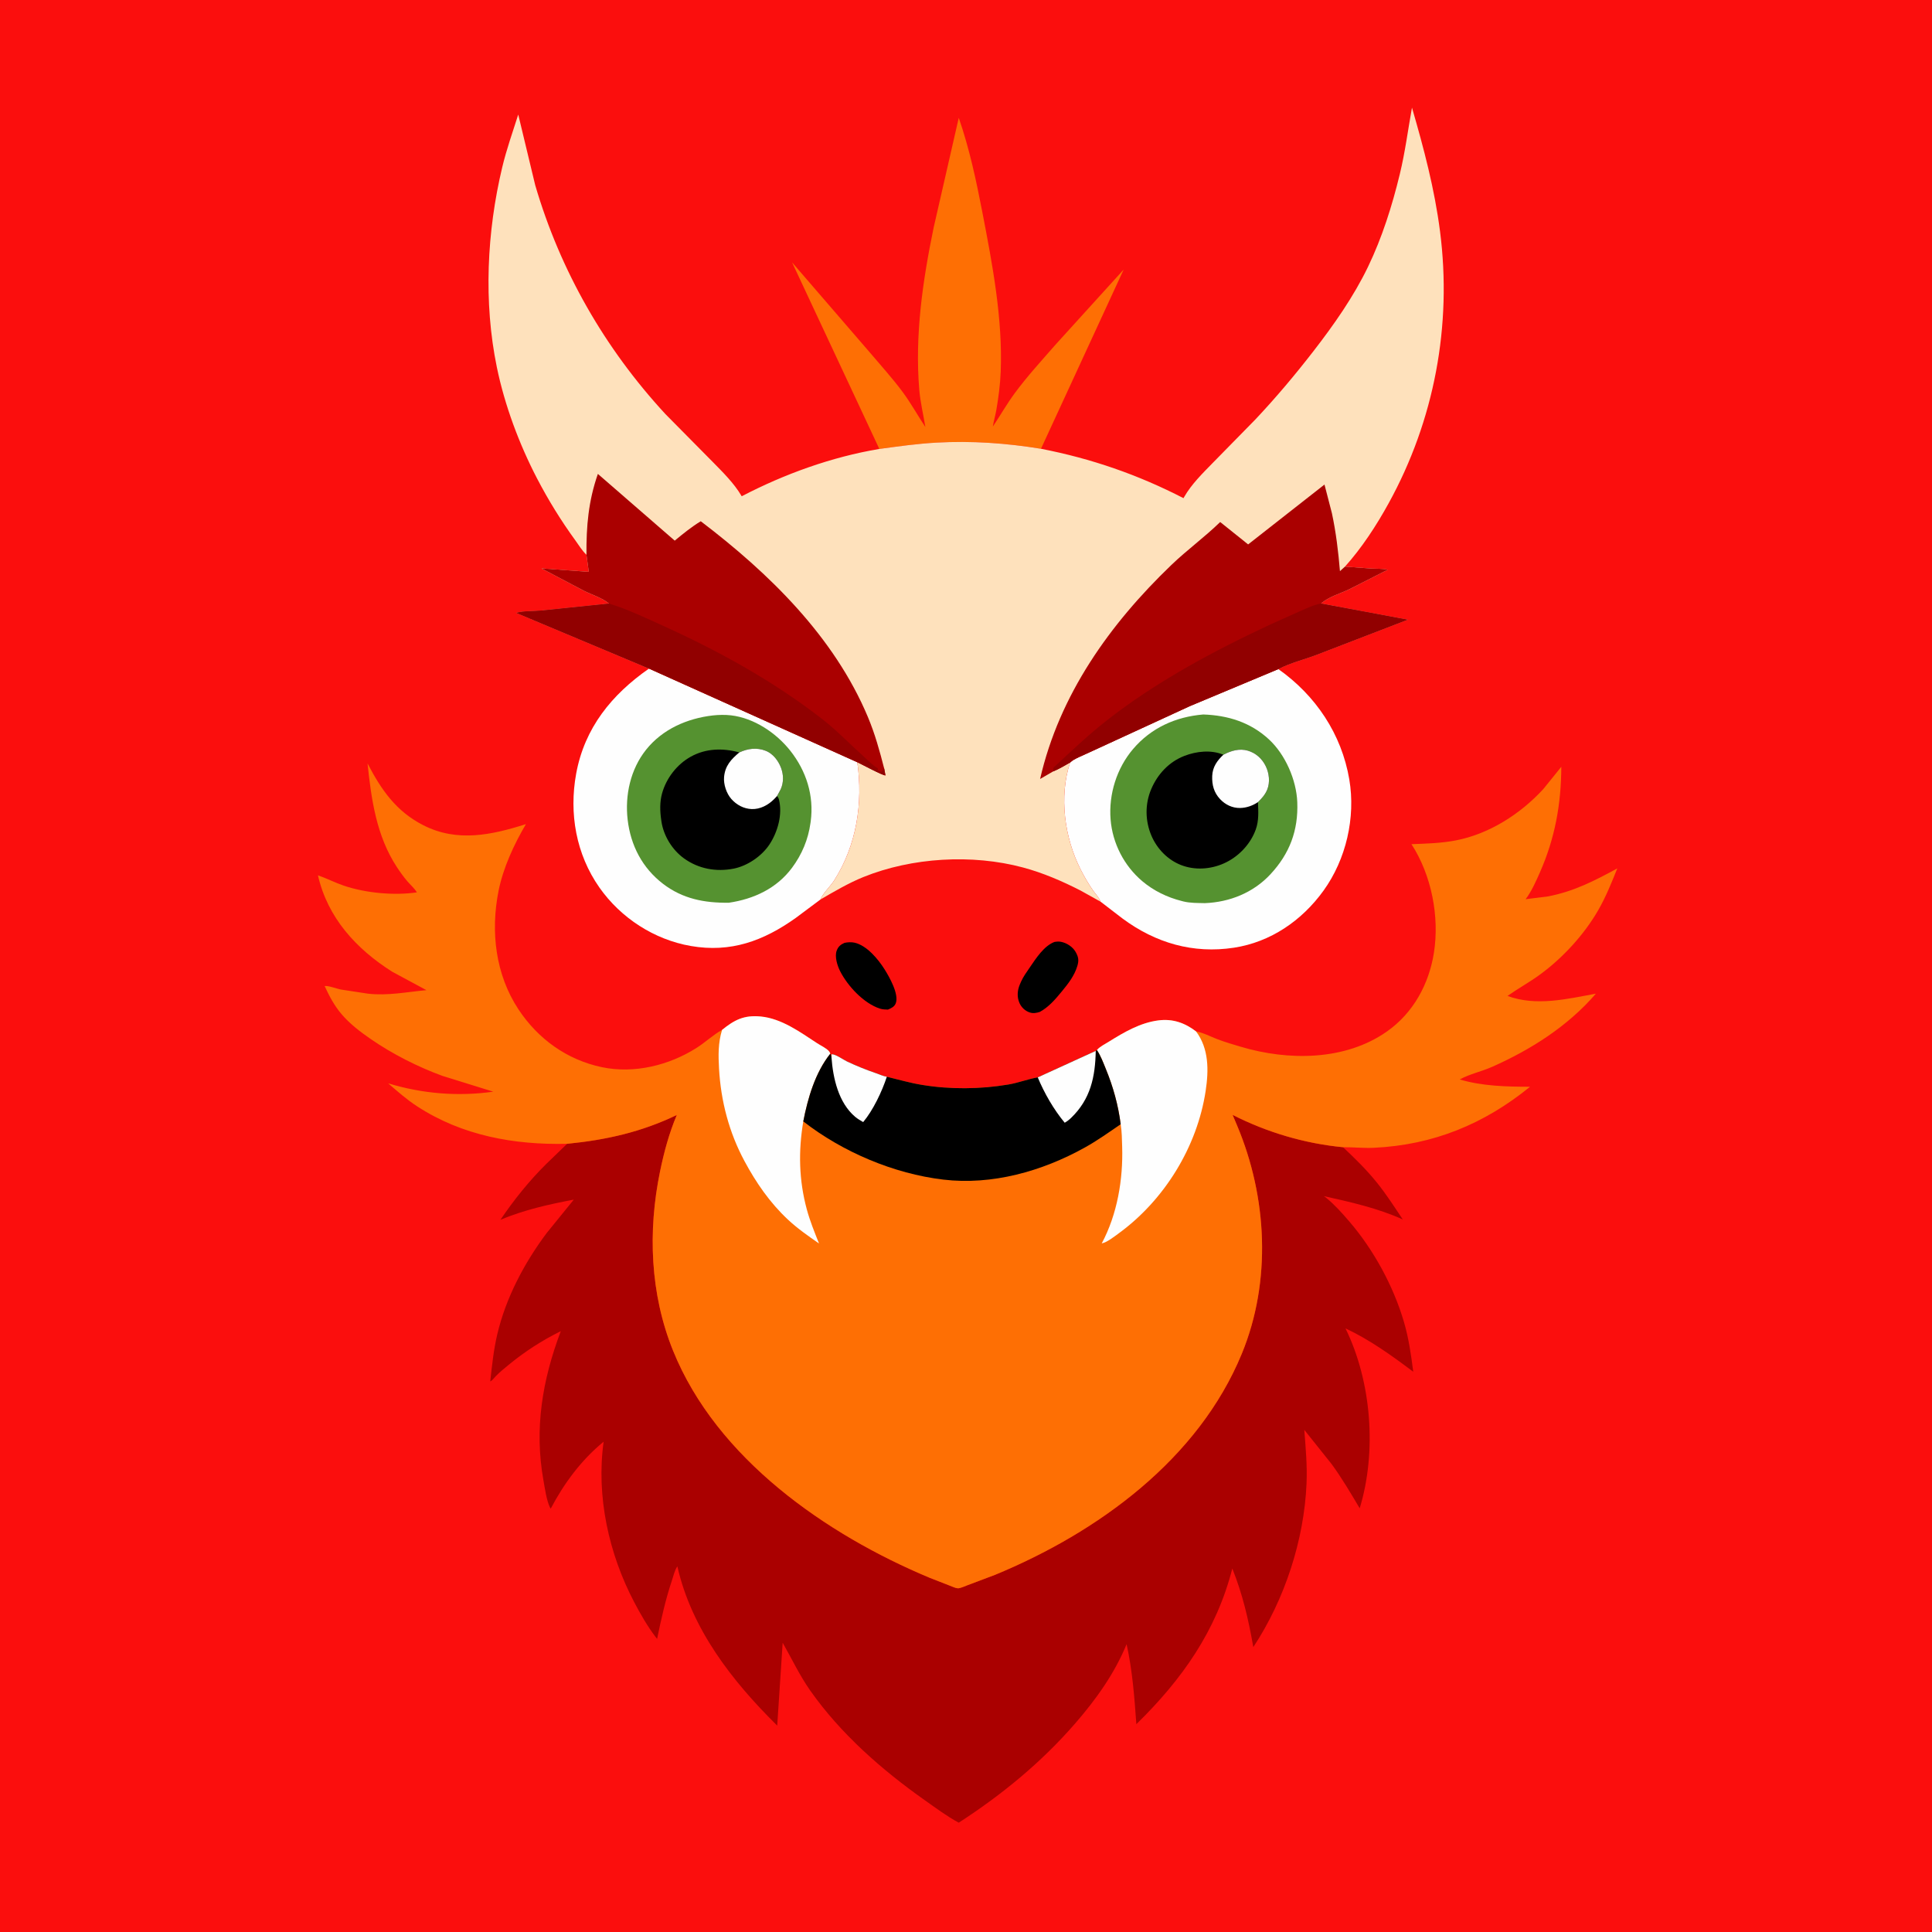 <svg version="1.1" xmlns="http://www.w3.org/2000/svg" style="display: block;" viewBox="0 0 2048 2048" width="1024" height="1024">
<path transform="translate(0,0)" fill="rgb(251,14,13)" d="M -0 -0 L 2048 0 L 2048 2048 L -0 2048 L -0 -0 z"/>
<path transform="translate(0,0)" fill="rgb(0,0,0)" d="M 895.118 999.5 C 898.32 998.749 902.605 998.546 905.835 999.27 C 918.825 1002.18 930.855 1016.7 937.584 1027.39 C 942.714 1035.53 953.137 1053.81 949.572 1063.43 C 948.152 1067.26 944.676 1068.76 941.224 1070.22 C 938.418 1070.14 935.547 1070.06 932.852 1069.2 C 915.696 1063.72 898.563 1045.28 890.546 1029.45 C 887.655 1023.74 884.596 1014.13 886.888 1007.84 C 888.503 1003.41 890.925 1001.4 895.118 999.5 z"/>
<path transform="translate(0,0)" fill="rgb(0,0,0)" d="M 1117.76 998.5 C 1120.2 998.103 1122.22 997.909 1124.67 998.363 C 1130.63 999.47 1137.01 1003.59 1140.09 1008.9 C 1143.26 1014.39 1143.8 1017.95 1142.06 1023.85 C 1139 1034.24 1132.36 1042.71 1125.58 1050.95 C 1118.75 1059.24 1111.8 1067.46 1102.25 1072.67 C 1098.78 1073.77 1095.35 1074.43 1091.8 1073.32 C 1086.82 1071.76 1082.82 1068 1080.71 1063.28 C 1077.88 1056.94 1078.39 1049.97 1081.04 1043.65 L 1081.76 1042 L 1082.34 1040.62 C 1084.71 1035.29 1088.39 1030.26 1091.67 1025.46 C 1098.13 1016.02 1106.61 1002.7 1117.76 998.5 z"/>
<path transform="translate(0,0)" fill="rgb(254,111,4)" d="M 932.043 475.914 L 931.742 475.043 L 839.619 278.116 L 922.225 373.812 C 933.92 387.668 946.092 400.987 956.891 415.585 C 965.615 427.378 972.82 440.417 980.924 452.659 C 978.815 439.504 975.6 426.518 974.48 413.219 C 969.626 355.571 978.097 297.533 989.724 241.188 L 1016.32 124.896 C 1027.61 157.48 1034.81 191.168 1041.34 225 C 1051.97 279.962 1063.02 337.82 1060.79 394 C 1060.26 407.613 1058.44 421.512 1056.1 434.929 C 1055.08 440.729 1053.31 446.366 1052.47 452.193 C 1060.41 440.291 1067.46 427.89 1075.98 416.364 C 1089.01 398.753 1104.11 382.308 1118.5 365.794 L 1191.14 285.739 L 1103.48 475.725 C 1066.6 469.707 1029.91 467.111 992.537 469.205 C 972.252 470.341 952.153 473.175 932.043 475.914 z"/>
<path transform="translate(0,0)" fill="rgb(254,254,254)" d="M 687.983 708.719 L 908.793 807.99 C 914.989 851.236 908.034 895.979 884.281 933.264 C 880.403 939.351 872.034 947.252 869.708 953.498 L 843.494 973.072 C 809.259 997.442 774.649 1010.14 732.293 1002.79 C 693.453 996.042 658.096 973.111 635.459 940.897 C 610.632 905.568 603.054 862.264 610.766 820.116 C 619.642 771.604 648.492 736.221 687.983 708.719 z"/>
<path transform="translate(0,0)" fill="rgb(85,146,48)" d="M 755.723 758.386 C 761.931 757.703 768.771 757.57 774.972 758.299 C 799.345 761.162 822.745 776.856 837.729 795.783 C 854.687 817.203 863.034 843.42 859.384 870.717 L 859.126 872.5 C 856.731 889.879 850.086 905.708 839.653 919.796 C 823.394 941.75 799.052 953.052 772.652 956.924 C 746.819 957.258 723.617 952.87 702.722 936.801 C 680.874 920 668.54 896.242 665.349 869.03 C 662.298 843.008 668.34 815.433 684.86 794.748 C 702.308 772.901 728.497 761.502 755.723 758.386 z"/>
<path transform="translate(0,0)" fill="rgb(0,0,0)" d="M 783.709 797.603 C 792.751 793.433 802.309 792.13 811.819 795.917 C 819.392 798.932 825.019 806.313 827.852 813.742 C 830.692 821.189 830.855 829.305 827.593 836.632 L 823.716 843.809 C 824.658 845.008 825.354 846.069 825.729 847.572 C 829.651 863.315 824.422 881.895 815.663 895.153 C 807.463 907.567 792.257 917.95 777.641 920.799 C 759.112 924.411 740.547 921.04 725.164 909.995 C 712.614 900.985 703.434 886.073 701.139 870.754 L 700.897 869 C 699.555 859.737 699.297 850.139 701.822 841.044 C 706.324 824.827 717.579 810.286 732.295 802.09 C 748.232 793.214 766.457 792.821 783.709 797.603 z"/>
<path transform="translate(0,0)" fill="rgb(254,254,254)" d="M 783.709 797.603 C 792.751 793.433 802.309 792.13 811.819 795.917 C 819.392 798.932 825.019 806.313 827.852 813.742 C 830.692 821.189 830.855 829.305 827.593 836.632 L 823.716 843.809 L 820.517 847.173 C 814.315 853.409 805.831 857.974 796.839 857.644 C 788.385 857.335 780.813 853.229 775.26 846.973 C 770.076 841.133 766.855 831.435 767.55 823.641 C 768.613 811.739 775.059 804.829 783.709 797.603 z"/>
<path transform="translate(0,0)" fill="rgb(254,254,254)" d="M 1355.09 709.25 C 1394.69 737.176 1422.19 778.21 1430.32 826.268 C 1437.16 866.688 1426.92 910.982 1402.93 944.194 C 1380.06 975.857 1346.94 998.666 1308.03 1004.61 C 1264.79 1011.21 1225.04 999.619 1190.14 973.838 L 1166.66 955.819 C 1165.09 951.475 1161.43 947.887 1158.81 944.149 C 1153.91 937.178 1149.39 929.337 1145.53 921.738 C 1128.4 887.986 1122.43 844.64 1134.32 808.312 C 1137.99 804.39 1148.94 800.416 1154.17 797.797 L 1261.27 748.5 L 1355.09 709.25 z"/>
<path transform="translate(0,0)" fill="rgb(85,146,48)" d="M 1275.47 757.385 C 1301.62 758.252 1325.54 765.653 1345.09 783.74 C 1362.55 799.889 1374.27 826.812 1375.17 850.429 C 1376.31 880.333 1367.1 904.823 1346.73 926.753 C 1328.59 946.275 1303.55 956.343 1277.21 957.369 C 1269.6 957.159 1261.73 957.386 1254.3 955.532 L 1252.5 955.055 C 1237.33 951.234 1222.96 944.28 1210.95 934.149 C 1191.54 917.772 1179.25 893.88 1177.26 868.5 C 1175.18 841.907 1183.74 814.416 1201.06 794.045 C 1220.22 771.526 1246.32 759.804 1275.47 757.385 z"/>
<path transform="translate(0,0)" fill="rgb(0,0,0)" d="M 1296.81 800.07 C 1304.69 795.867 1313.84 793.085 1322.76 795.737 C 1331.33 798.289 1337.89 804.242 1341.78 812.25 C 1345.38 819.682 1346.48 829.27 1343.3 837.032 C 1341.08 842.427 1337.57 846.301 1333.47 850.289 C 1333.92 860.154 1334.56 869.816 1331.17 879.279 C 1325.45 895.194 1312.53 908.557 1297.11 915.346 C 1282.97 921.573 1266.51 922.641 1252 917.009 C 1237.92 911.546 1226.64 899.918 1220.69 886.168 C 1213.87 870.408 1213.57 852.348 1220.34 836.5 C 1227.13 820.573 1239.15 807.633 1255.46 801.293 C 1268.2 796.342 1283.98 794.58 1296.81 800.07 z"/>
<path transform="translate(0,0)" fill="rgb(254,254,254)" d="M 1296.81 800.07 C 1304.69 795.867 1313.84 793.085 1322.76 795.737 C 1331.33 798.289 1337.89 804.242 1341.78 812.25 C 1345.38 819.682 1346.48 829.27 1343.3 837.032 C 1341.08 842.427 1337.57 846.301 1333.47 850.289 C 1327.83 854.067 1321.34 856.389 1314.5 856.497 C 1306.34 856.626 1298.93 853.032 1293.38 847.158 C 1286.75 840.125 1284.62 831.904 1285 822.5 C 1285.38 813.069 1290.22 806.267 1296.81 800.07 z"/>
<path transform="translate(0,0)" fill="rgb(170,0,0)" d="M 601.178 1212.48 C 642.566 1208.37 679.752 1200.07 717.426 1181.94 C 709.278 1201.23 703.851 1221.45 699.635 1241.92 C 686.631 1305.07 689.114 1371.63 713.5 1431.84 C 759.766 1546.09 875.519 1626.57 985.523 1672.54 L 1007.03 1680.94 C 1009.32 1681.78 1012.77 1683.5 1015.2 1683.64 C 1017.97 1683.8 1022.58 1681.47 1025.37 1680.48 L 1054.78 1669.4 C 1163.85 1624.32 1270.27 1547 1316.4 1434.91 C 1347.96 1358.19 1343.37 1269.09 1311.41 1193.18 L 1306.63 1181.83 C 1343.14 1200.39 1382.98 1212.18 1423.7 1216.11 C 1436.26 1227.85 1448.76 1240.19 1459.56 1253.59 C 1469.62 1266.07 1478.1 1279.33 1486.97 1292.65 C 1460.43 1280.67 1431.62 1274.22 1403.35 1267.95 L 1406.04 1269.92 C 1414.68 1276.97 1422.78 1286.06 1430.05 1294.5 C 1455.97 1324.55 1477.16 1363.34 1488.29 1401.5 C 1493.34 1418.81 1495.83 1436.26 1498.1 1454.1 C 1475.52 1437.13 1451.96 1420.15 1426.27 1408.13 C 1453.94 1464.62 1459.62 1538.85 1441.34 1598.86 C 1431.87 1582.88 1422.54 1566.99 1411.56 1551.95 L 1382.61 1515.71 C 1384.07 1534.72 1385.79 1553.4 1384.99 1572.5 C 1382.46 1632.66 1361.73 1695.76 1328.55 1745.99 C 1323.46 1716.79 1317.33 1690.29 1306.3 1662.68 C 1289.32 1729.11 1252.89 1780.38 1204.59 1827.71 C 1202.51 1799 1200.48 1771.13 1194.24 1742.92 C 1181.38 1774.22 1161.71 1801.63 1139.64 1827.02 C 1103.83 1868.22 1062.09 1902.49 1016.32 1932.12 C 1003.7 1925.33 991.707 1916.35 980 1908.08 C 934.71 1876.09 891.012 1837.76 858.954 1792.16 C 847.438 1775.78 839.522 1758.62 829.662 1741.4 L 823.882 1829.23 C 776.254 1782.21 733.082 1727.06 718.034 1660.4 C 715.188 1664.36 713.777 1670.85 712.205 1675.54 C 705.431 1695.77 700.854 1716.43 696.554 1737.29 L 695.127 1735.47 C 686.313 1723.98 678.93 1711 672.206 1698.2 C 645.274 1646.9 631.878 1586.07 639.869 1528.27 C 616.3 1547.55 597.905 1572.36 583.789 1599.22 L 582.809 1597.6 C 579.234 1589.9 577.615 1577.77 576.097 1569.36 C 566.198 1514.47 574.931 1462.79 594.454 1411.12 C 574.534 1420.89 556.217 1432.8 539.061 1446.89 C 534.329 1450.77 529.707 1454.53 525.429 1458.93 C 524.077 1460.31 521.471 1463.87 519.681 1464.33 C 521.554 1447.45 523.231 1431 527.132 1414.42 C 536.245 1375.67 555.742 1338.87 579.462 1307.13 L 608.263 1271.64 C 581.128 1276.79 556.144 1282.42 530.509 1292.99 C 544.939 1271.73 560.625 1252.12 578.874 1234.01 L 601.178 1212.48 z"/>
<path transform="translate(0,0)" fill="rgb(254,225,188)" d="M 1103.48 475.725 C 1156.77 486.077 1206.34 503.182 1254.56 528.076 L 1255.36 526.653 C 1263.02 513.273 1274.82 501.727 1285.54 490.737 L 1330.6 444.805 C 1352.51 421.579 1372.99 397.204 1392.53 371.966 C 1414 344.241 1434.88 314.508 1450.15 282.837 C 1465.16 251.703 1475.7 218.182 1483.84 184.641 C 1489.49 161.339 1492.5 137.653 1496.75 114.091 C 1509.37 157.54 1520.69 200.216 1526.49 245.229 C 1539.32 344.897 1520.5 445.5 1472.01 533.5 C 1459.06 557.003 1443.69 580.669 1425.74 600.631 L 1454.01 602.717 C 1459.47 602.977 1465.76 602.695 1471.04 603.943 L 1430.71 624.418 C 1421.32 629.03 1407.95 632.71 1400.46 639.767 L 1492.13 656.892 L 1395.63 694.071 C 1382.63 699.045 1367.23 702.692 1355.09 709.25 L 1261.27 748.5 L 1154.17 797.797 C 1148.94 800.416 1137.99 804.39 1134.32 808.312 C 1122.43 844.64 1128.4 887.986 1145.53 921.738 C 1149.39 929.337 1153.91 937.178 1158.81 944.149 C 1161.43 947.887 1165.09 951.475 1166.66 955.819 L 1145.49 944.044 C 1125.97 934.033 1105.54 925.222 1084.32 919.542 C 1030.61 905.162 966.807 908.839 915.188 929.716 C 899.399 936.102 884.436 944.981 869.708 953.498 C 872.034 947.252 880.403 939.351 884.281 933.264 C 908.034 895.979 914.989 851.236 908.793 807.99 L 687.983 708.719 L 547.341 649.711 C 554.939 647.404 565.492 648.093 573.575 647.242 L 645.469 639.811 C 639.192 634.135 626.847 630.216 618.989 626.257 L 573.913 602.517 L 624.134 606.163 L 621.674 588.084 C 617.218 584.031 613.392 577.631 609.83 572.741 C 594.701 551.971 581.159 529.972 569.294 507.178 C 550.343 470.77 534.94 429.462 526.665 389.223 C 512.481 320.256 516.086 245.641 532.377 177.363 C 536.911 158.364 543.463 140.008 549.359 121.417 L 567.358 196.309 C 593.959 287.168 641.199 369.503 705.455 439.03 L 755.575 489.712 C 766.057 500.367 778.123 512.315 785.723 525.204 L 786.219 526.076 C 831.575 502.435 881.531 484.411 932.043 475.914 C 952.153 473.175 972.252 470.341 992.537 469.205 C 1029.91 467.111 1066.6 469.707 1103.48 475.725 z"/>
<path transform="translate(0,0)" fill="rgb(170,0,0)" d="M 1116.27 817.793 L 1102.55 825.748 C 1122.99 736.368 1176.47 661.515 1241.7 598.894 C 1258.32 582.938 1276.98 569.4 1293.44 553.379 L 1323.08 577.104 L 1404.01 513.645 L 1411.87 543.996 C 1416.24 564.394 1418.65 584.676 1420.41 605.428 L 1425.74 600.631 L 1454.01 602.717 C 1459.47 602.977 1465.76 602.695 1471.04 603.943 L 1430.71 624.418 C 1421.32 629.03 1407.95 632.71 1400.46 639.767 L 1492.13 656.892 L 1395.63 694.071 C 1382.63 699.045 1367.23 702.692 1355.09 709.25 L 1261.27 748.5 L 1154.17 797.797 C 1148.94 800.416 1137.99 804.39 1134.32 808.312 C 1128.51 811.602 1122.46 815.313 1116.27 817.793 z"/>
<path transform="translate(0,0)" fill="rgb(145,0,0)" d="M 1400.46 639.767 L 1492.13 656.892 L 1395.63 694.071 C 1382.63 699.045 1367.23 702.692 1355.09 709.25 L 1261.27 748.5 L 1154.17 797.797 C 1148.94 800.416 1137.99 804.39 1134.32 808.312 C 1128.51 811.602 1122.46 815.313 1116.27 817.793 L 1116.67 813.843 C 1135.03 796.708 1153.35 779.258 1173.13 763.749 C 1225.45 722.723 1286.6 689.954 1346.68 661.957 L 1379.01 647.444 C 1385.96 644.465 1392.97 641.03 1400.46 639.767 z"/>
<path transform="translate(0,0)" fill="rgb(170,0,0)" d="M 621.674 588.084 C 621.442 557.813 623.734 531.114 633.775 502.369 L 715.221 573.093 C 724.095 565.822 733.003 558.492 742.845 552.55 C 815.14 607.567 884.218 674.783 919.978 760 C 927.535 778.01 932.456 795.902 937.292 814.759 L 938.624 821.93 C 936.52 822.573 913.034 809.994 908.793 807.99 L 687.983 708.719 L 547.341 649.711 C 554.939 647.404 565.492 648.093 573.575 647.242 L 645.469 639.811 C 639.192 634.135 626.847 630.216 618.989 626.257 L 573.913 602.517 L 624.134 606.163 L 621.674 588.084 z"/>
<path transform="translate(0,0)" fill="rgb(145,0,0)" d="M 687.983 708.719 L 547.341 649.711 C 554.939 647.404 565.492 648.093 573.575 647.242 L 645.469 639.811 C 664.465 645.506 681.554 653.728 699.621 661.87 C 760.24 689.191 819.119 721.396 871.72 762.359 C 887.527 774.668 900.972 788.882 915.846 802.154 C 920.764 806.543 924.775 811.181 930.592 814.475 L 930.5 816.51 C 931.831 817.2 933.005 818.281 934.51 818 L 937.292 814.759 L 938.624 821.93 C 936.52 822.573 913.034 809.994 908.793 807.99 L 687.983 708.719 z"/>
<path transform="translate(0,0)" fill="rgb(254,111,4)" d="M 601.178 1212.48 C 545.044 1213.79 489.904 1203.87 442.101 1172.71 C 431.102 1165.54 421.38 1156.94 411.47 1148.38 C 447.611 1159.38 485.371 1162.52 522.865 1157.22 L 469.031 1140.49 C 442.583 1130.82 416.098 1117.35 392.914 1101.37 C 381.855 1093.75 370.806 1085.32 362.063 1075.05 C 354.354 1065.99 349.096 1055.98 344.144 1045.27 C 347.847 1044.6 356.901 1048.06 361.043 1048.9 L 390.131 1053.34 C 411.2 1055.71 431.203 1051.52 452.035 1049.61 L 415.808 1030.1 C 377.554 1005.93 347.218 972.758 337.055 927.885 C 346.346 931.08 355.157 935.693 364.525 938.862 C 387.577 946.658 417.843 949.508 441.907 945.93 C 439.334 941.645 435.067 937.988 431.798 934.172 C 427.795 929.5 424.114 924.346 420.734 919.206 C 399.062 886.237 393.631 847.619 389.62 809.281 C 404.153 837.194 419.791 859.987 448.676 874.746 C 484.613 893.108 520.991 885.175 557.523 873.606 C 544.918 894.951 533.321 919.979 528.47 944.434 C 519.943 987.423 525.116 1032.97 549.627 1070.02 C 570.395 1101.41 601.054 1123.48 638 1131.25 C 672.246 1138.45 709.327 1129.31 738.531 1110.72 C 747.75 1104.85 755.907 1097 765.409 1091.75 C 778.589 1081.04 788.753 1075.89 806.264 1077.53 C 828.477 1079.62 847.995 1093.99 866.159 1105.85 C 869.824 1108.24 876.03 1111.16 878.718 1114.32 C 879.71 1115.49 879.697 1115.73 880.141 1116.98 C 880.725 1118.32 881.331 1119.37 881.408 1120.84 L 881.529 1117.5 C 886.03 1117.5 893.622 1123.2 898.047 1125.28 C 908.056 1129.98 918.247 1134.1 928.708 1137.67 C 932.205 1138.87 936.463 1140.87 940.08 1141.41 C 952.489 1144.41 964.661 1147.94 977.281 1150.01 C 1007.29 1154.95 1038.95 1154.68 1068.93 1149.63 C 1079.49 1147.85 1089.63 1143.84 1100.06 1142.06 L 1161.53 1113.98 L 1162.81 1113.16 L 1163.29 1112.53 C 1166.14 1109.35 1171.66 1106.59 1175.32 1104.31 C 1191.54 1094.2 1208.72 1084.11 1228 1081.66 C 1243.15 1079.73 1255.97 1084.24 1267.89 1093.37 C 1275.66 1094.75 1282.91 1098.68 1290.25 1101.5 C 1298.42 1104.63 1306.9 1107.1 1315.28 1109.6 C 1365.58 1124.59 1425.92 1124.6 1470.26 1093.39 C 1498.08 1073.8 1514.76 1043.28 1520.01 1010 C 1526.07 971.626 1517.44 927.555 1496.21 894.84 C 1512.07 894.265 1527.59 893.869 1543.22 890.862 C 1578.72 884.033 1611.65 862.854 1635.88 836.546 L 1655.05 812.825 C 1654.92 852.402 1648.3 888.761 1632.26 925.031 C 1628.11 934.434 1623.44 944.976 1617.23 953.183 L 1641 950.224 C 1668.64 944.848 1689.77 933.88 1714.4 920.554 C 1708.35 935.666 1702.31 950.738 1694.16 964.874 C 1679.21 990.792 1656.83 1015.18 1632.71 1032.89 C 1621.49 1041.13 1609.34 1047.76 1597.99 1055.74 C 1628.42 1066.96 1661.09 1058.96 1691.71 1053.32 C 1662.08 1087.72 1623.08 1112.52 1581.83 1130.85 C 1570.73 1135.79 1557.88 1138.48 1547.37 1144.27 C 1571.25 1151.37 1597.14 1151.98 1621.92 1152.01 C 1573.3 1191.57 1519.15 1213.79 1456.25 1216.71 C 1445.35 1217.22 1434.54 1215.98 1423.7 1216.11 C 1382.98 1212.18 1343.14 1200.39 1306.63 1181.83 L 1311.41 1193.18 C 1343.37 1269.09 1347.96 1358.19 1316.4 1434.91 C 1270.27 1547 1163.85 1624.32 1054.78 1669.4 L 1025.37 1680.48 C 1022.58 1681.47 1017.97 1683.8 1015.2 1683.64 C 1012.77 1683.5 1009.32 1681.78 1007.03 1680.94 L 985.523 1672.54 C 875.519 1626.57 759.766 1546.09 713.5 1431.84 C 689.114 1371.63 686.631 1305.07 699.635 1241.92 C 703.851 1221.45 709.278 1201.23 717.426 1181.94 C 679.752 1200.07 642.566 1208.37 601.178 1212.48 z"/>
<path transform="translate(0,0)" fill="rgb(254,254,254)" d="M 765.409 1091.75 C 778.589 1081.04 788.753 1075.89 806.264 1077.53 C 828.477 1079.62 847.995 1093.99 866.159 1105.85 C 869.824 1108.24 876.03 1111.16 878.718 1114.32 C 879.71 1115.49 879.697 1115.73 880.141 1116.98 C 864.167 1136.94 856.309 1164.05 851.518 1188.74 C 846.218 1220.36 846.843 1250.88 855.239 1281.96 C 858.589 1294.36 863.46 1306.24 868.188 1318.15 C 856.859 1310.3 845.277 1302.21 835.188 1292.77 C 816.114 1274.94 801.503 1253.75 789.18 1230.82 C 772.861 1200.46 764.165 1167.3 762.219 1132.96 C 761.401 1118.53 761.194 1105.67 765.409 1091.75 z"/>
<path transform="translate(0,0)" fill="rgb(254,254,254)" d="M 1162.81 1113.16 L 1163.29 1112.53 C 1166.14 1109.35 1171.66 1106.59 1175.32 1104.31 C 1191.54 1094.2 1208.72 1084.11 1228 1081.66 C 1243.15 1079.73 1255.97 1084.24 1267.89 1093.37 C 1281.57 1111.69 1281.34 1134.53 1278.06 1156.3 C 1269.08 1215.76 1234.25 1272.21 1185.73 1307.52 C 1181.2 1310.82 1173.28 1317.09 1167.88 1318.04 C 1184.37 1287.26 1190.62 1250.18 1189.54 1215.56 C 1189.29 1207.68 1189.25 1199.53 1187.97 1191.74 C 1185.4 1171.47 1179.95 1151.87 1172.18 1133 C 1169.4 1126.25 1166.86 1119.28 1162.81 1113.16 z"/>
<path transform="translate(0,0)" fill="rgb(0,0,0)" d="M 1162.81 1113.16 C 1166.86 1119.28 1169.4 1126.25 1172.18 1133 C 1179.95 1151.87 1185.4 1171.47 1187.97 1191.74 C 1175.34 1200.38 1163.01 1209.2 1149.59 1216.64 C 1104.54 1241.6 1051.73 1256.57 999.927 1250.43 C 947.441 1244.2 893.24 1221.2 851.518 1188.74 C 856.309 1164.05 864.167 1136.94 880.141 1116.98 C 880.725 1118.32 881.331 1119.37 881.408 1120.84 L 881.529 1117.5 C 886.03 1117.5 893.622 1123.2 898.047 1125.28 C 908.056 1129.98 918.247 1134.1 928.708 1137.67 C 932.205 1138.87 936.463 1140.87 940.08 1141.41 C 952.489 1144.41 964.661 1147.94 977.281 1150.01 C 1007.29 1154.95 1038.95 1154.68 1068.93 1149.63 C 1079.49 1147.85 1089.63 1143.84 1100.06 1142.06 L 1161.53 1113.98 L 1162.81 1113.16 z"/>
<path transform="translate(0,0)" fill="rgb(254,254,254)" d="M 881.408 1120.84 L 881.529 1117.5 C 886.03 1117.5 893.622 1123.2 898.047 1125.28 C 908.056 1129.98 918.247 1134.1 928.708 1137.67 C 932.205 1138.87 936.463 1140.87 940.08 1141.41 C 934.932 1157.09 925.537 1176.87 915.012 1189.46 C 912.104 1187.78 909.109 1186.06 906.534 1183.89 C 888.806 1168.96 882.997 1142.82 881.408 1120.84 z"/>
<path transform="translate(0,0)" fill="rgb(254,254,254)" d="M 1100.06 1142.06 L 1161.53 1113.98 C 1161.02 1141.52 1156.04 1165.11 1135.44 1184.98 C 1133.34 1187 1131.16 1188.69 1128.64 1190.14 C 1116.93 1176.05 1107.1 1158.95 1100.06 1142.06 z"/>
</svg>